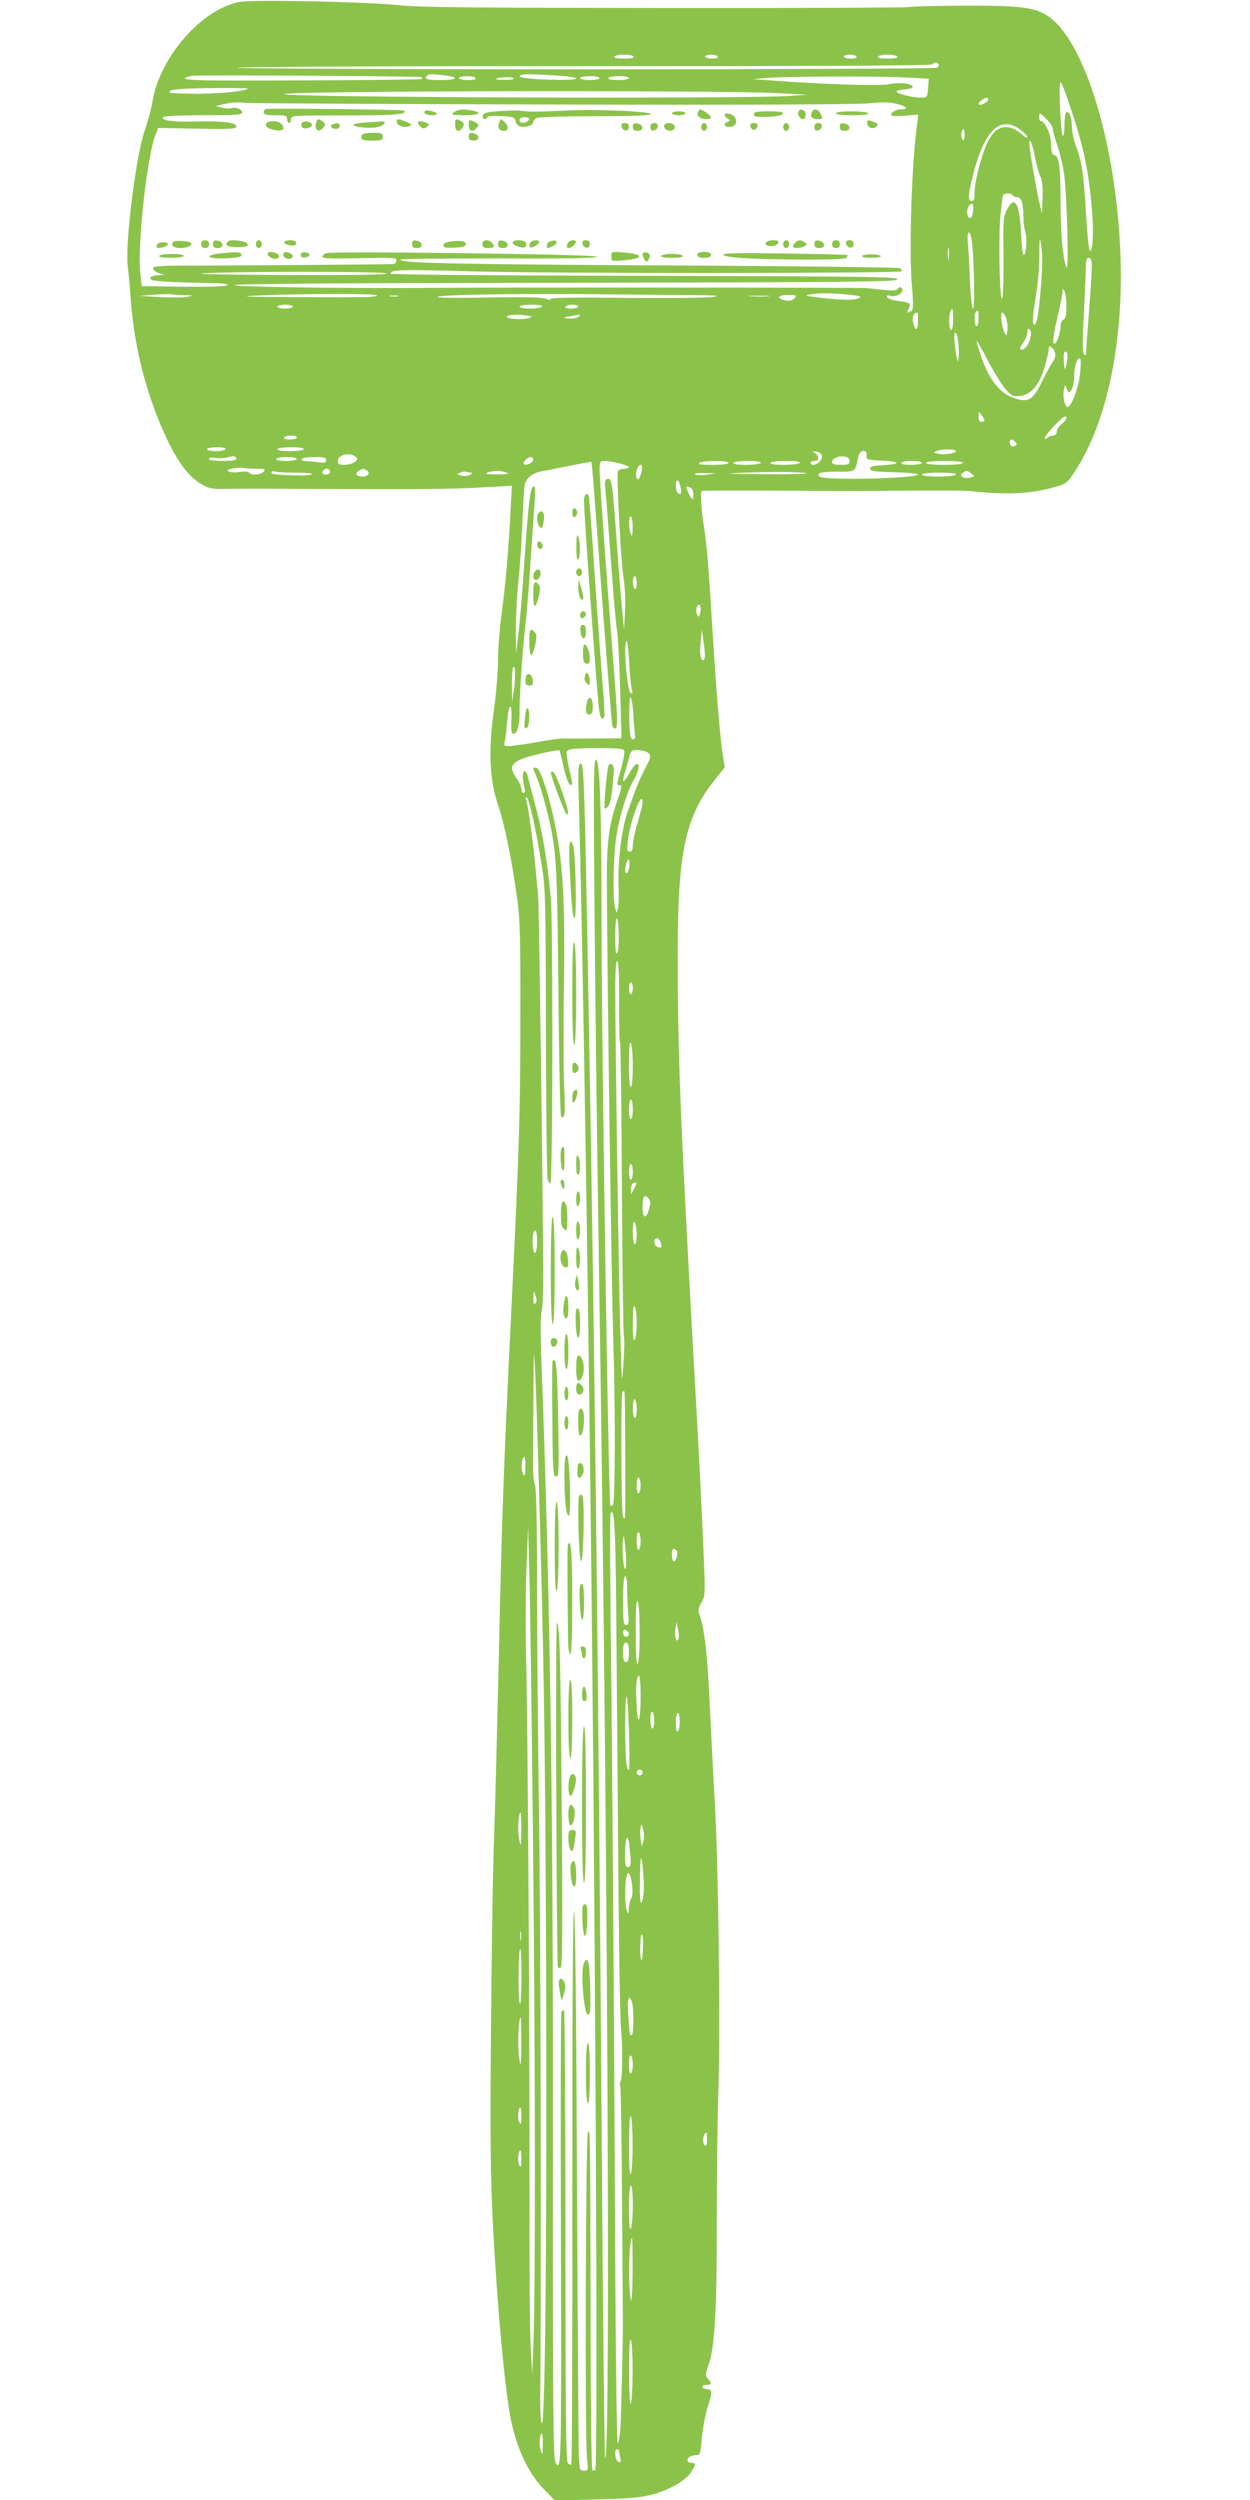 <?xml version="1.0" standalone="no"?>
<!DOCTYPE svg PUBLIC "-//W3C//DTD SVG 20010904//EN"
 "http://www.w3.org/TR/2001/REC-SVG-20010904/DTD/svg10.dtd">
<svg version="1.0" xmlns="http://www.w3.org/2000/svg"
 width="640pt" height="1280pt" viewBox="0 0 640 1280"
 preserveAspectRatio="xMidYMid meet">
<g transform="translate(0,1280) scale(0.1,-0.1)"
fill="#8bc34a" stroke="none">
<path d="M1227 12790 c-193 -35 -409 -282 -446 -508 -5 -34 -23 -100 -40 -149
-46 -136 -101 -578 -87 -698 4 -27 11 -106 16 -175 16 -209 62 -409 139 -603
74 -184 142 -289 219 -334 42 -25 55 -28 132 -26 47 1 218 1 380 0 594 -3 758
-2 918 7 l163 9 -6 -109 c-11 -220 -27 -402 -46 -539 -10 -77 -19 -185 -19
-241 0 -56 -9 -171 -21 -255 -29 -214 -23 -358 20 -487 34 -101 70 -275 98
-477 16 -112 18 -199 17 -635 0 -482 -5 -639 -49 -1540 -36 -738 -46 -1007
-60 -1670 -9 -388 -20 -820 -25 -960 -6 -140 -13 -577 -16 -970 -5 -574 -3
-775 10 -1020 20 -403 61 -846 91 -995 31 -153 90 -279 171 -361 l55 -57 212
6 c171 4 227 9 290 26 87 23 173 74 199 119 23 38 22 42 -2 42 -11 0 -20 6
-20 14 0 15 21 26 49 26 15 0 19 13 24 83 4 45 16 114 27 152 30 96 29 99 -3
103 -30 4 -27 22 4 22 23 0 24 8 4 31 -15 15 -14 22 5 78 30 89 41 295 40 736
0 209 3 522 9 695 9 332 -1 1129 -19 1440 -6 96 -17 313 -25 482 -13 282 -28
413 -55 484 -7 18 -4 32 11 59 21 34 21 39 9 307 -6 150 -22 471 -36 713 -82
1469 -94 1770 -94 2300 0 524 39 705 192 895 l49 62 -11 67 c-12 71 -34 341
-50 601 -22 365 -31 471 -46 565 -14 90 -19 173 -11 181 2 2 147 3 323 2 386
-2 493 -2 784 0 124 1 243 0 265 -2 191 -21 311 -15 438 21 57 16 61 19 104
85 161 249 245 651 230 1098 -20 565 -182 1102 -372 1228 -68 45 -142 54 -439
53 -142 -1 -262 -4 -268 -7 -5 -3 -566 -6 -1246 -5 -1006 1 -1263 3 -1377 15
-166 17 -739 29 -808 16z m2018 -280 c4 -6 -15 -10 -50 -10 -35 0 -54 4 -50
10 3 6 26 10 50 10 24 0 47 -4 50 -10z m430 0 c4 -6 -8 -10 -29 -10 -20 0 -36
5 -36 10 0 6 13 10 29 10 17 0 33 -4 36 -10z m710 0 c4 -6 -8 -10 -29 -10 -20
0 -36 5 -36 10 0 6 13 10 29 10 17 0 33 -4 36 -10z m210 0 c4 -6 -15 -10 -50
-10 -35 0 -54 4 -50 10 3 6 26 10 50 10 24 0 47 -4 50 -10z m210 -39 c3 -5 0
-13 -7 -18 -7 -4 -822 -8 -1810 -8 -993 0 -1787 4 -1775 8 12 5 817 9 1789 8
1110 0 1770 3 1773 9 8 13 22 13 30 1z m-2646 -66 c2 -3 2 -7 0 -10 -5 -4
-786 -9 -1068 -7 -95 1 -151 6 -145 11 5 5 23 11 39 13 45 5 1169 -2 1174 -7z
m119 9 c77 -10 63 -24 -23 -24 -69 0 -86 6 -68 23 8 9 23 9 91 1z m575 -1 c53
-3 97 -10 97 -15 0 -14 -283 -5 -288 10 -4 14 40 15 191 5z m-418 -13 c4 -6
-12 -10 -39 -10 -25 0 -46 5 -46 10 0 6 18 10 39 10 22 0 43 -4 46 -10z m195
-2 c0 -5 -24 -8 -52 -7 -30 0 -45 3 -36 7 23 9 88 9 88 0z m440 2 c0 -5 -22
-10 -50 -10 -27 0 -50 5 -50 10 0 6 23 10 50 10 28 0 50 -4 50 -10z m150 0 c0
-5 -25 -10 -56 -10 -34 0 -53 4 -49 10 3 6 28 10 56 10 27 0 49 -4 49 -10z
m1401 4 l134 -7 -3 -48 c-4 -48 -4 -49 -38 -49 -41 0 -124 21 -124 31 0 5 19
9 43 11 23 2 41 8 40 13 -4 18 -66 25 -121 14 -52 -10 -342 -1 -602 19 l-95 7
70 6 c103 8 541 10 696 3z m857 -146 c69 -206 95 -326 112 -523 11 -119 5
-234 -11 -218 -4 4 -13 91 -19 193 -11 200 -22 268 -52 344 -10 27 -19 69 -20
95 0 50 -14 85 -29 76 -5 -4 -9 -34 -9 -68 0 -36 -4 -57 -9 -51 -11 11 -22
274 -11 274 4 0 26 -55 48 -122z m-4209 88 c-13 -14 -172 -28 -279 -26 -63 1
-117 3 -119 5 -16 16 36 22 206 24 109 1 195 0 192 -3z m2717 -23 l149 -8 -90
-6 c-222 -16 -2607 -8 -2590 9 17 17 2204 21 2531 5z m1074 -33 c0 -12 -40
-33 -48 -25 -4 4 2 13 12 21 23 16 36 18 36 4z m-2225 -25 c958 -3 1555 0
1615 6 70 7 107 6 142 -3 53 -13 63 -28 19 -28 -27 0 -57 -21 -45 -32 3 -3 34
-3 70 0 l66 5 -6 -44 c-28 -204 -42 -635 -28 -819 9 -103 8 -136 -1 -142 -21
-14 -28 -9 -15 12 16 25 9 31 -53 39 -30 3 -54 12 -57 20 -3 9 1 11 16 6 26
-7 62 10 62 30 0 17 -16 20 -25 4 -4 -6 -28 -8 -63 -4 -32 3 -73 8 -92 10 -28
3 -1882 4 -2260 1 -400 -3 -980 5 -980 14 0 7 577 11 1698 12 1501 3 1697 5
1697 18 0 13 -152 15 -1297 18 -791 1 -1298 6 -1298 11 0 20 52 22 402 12 397
-12 2207 -11 2214 0 2 4 -1 11 -8 16 -7 4 -546 11 -1198 14 -1118 6 -1360 12
-1360 30 0 4 226 6 502 6 353 -2 502 1 505 9 4 12 -1343 29 -1384 18 -13 -4
-23 -12 -23 -18 0 -10 46 -11 190 -8 171 4 190 3 190 -12 0 -9 -8 -17 -17 -18
-25 -2 -975 -9 -1110 -8 -61 0 -114 -4 -117 -9 -8 -12 13 -28 44 -34 16 -3 10
-5 -17 -6 -41 -1 -58 -16 -30 -26 15 -6 146 -12 286 -14 72 -1 102 -4 95 -11
-7 -7 -89 -9 -225 -8 l-214 3 -7 70 c-15 146 36 598 78 705 l14 35 200 -4
c175 -3 200 -1 200 12 0 20 -69 28 -215 25 -113 -3 -170 5 -160 22 4 6 87 10
206 10 166 0 199 2 199 14 0 17 -33 30 -57 22 -10 -3 -31 -2 -48 3 l-30 8 25
6 c54 13 77 15 130 10 30 -2 739 -6 1575 -8z m2524 -76 c17 -17 31 -38 31 -48
0 -10 11 -50 25 -90 13 -40 29 -107 34 -149 14 -111 24 -491 12 -472 -17 28
-31 171 -31 324 0 189 -7 244 -30 251 -14 4 -18 17 -18 55 0 48 -31 120 -53
120 -5 0 -9 9 -9 20 0 26 3 26 39 -11z m-132 -55 c18 -14 33 -30 33 -36 0 -6
-10 -2 -22 9 -77 69 -144 53 -186 -45 -31 -71 -62 -195 -62 -247 0 -33 -4 -45
-15 -45 -21 0 -19 32 10 146 59 223 139 296 242 218z m-290 -41 c-4 -17 -4
-17 -12 0 -4 9 -4 25 0 35 8 16 8 16 12 0 3 -10 3 -26 0 -35z m362 -97 c7 -38
19 -82 27 -98 10 -20 14 -53 12 -111 l-3 -82 -13 55 c-16 68 -52 278 -52 305
0 39 17 -2 29 -69z m-114 -196 c3 -5 14 -10 24 -10 21 0 31 -35 31 -104 0 -23
4 -56 10 -75 10 -35 3 -124 -10 -116 -4 2 -10 53 -12 112 -8 158 -34 197 -75
115 -16 -33 -18 -60 -15 -227 1 -104 -2 -203 -6 -220 -13 -45 -21 299 -10 419
5 54 11 103 14 107 7 12 41 11 49 -1z m-203 -85 c-5 -39 -25 -43 -30 -6 -4 23
15 54 27 46 4 -2 5 -20 3 -40z m-8 -137 c12 -65 19 -358 8 -358 -6 0 -12 56
-16 148 -3 81 -8 168 -11 195 -5 53 9 64 19 15z m356 -238 c-12 -152 -22 -206
-35 -202 -11 3 -8 50 11 161 8 46 15 131 15 190 1 103 2 105 11 46 6 -39 5
-108 -2 -195z m-473 133 c-2 -16 -4 -3 -4 27 0 30 2 43 4 28 2 -16 2 -40 0
-55z m733 -40 c0 -27 -7 -133 -15 -238 -8 -104 -15 -197 -15 -204 0 -11 -3
-12 -10 -5 -8 8 -8 72 0 214 5 112 10 220 10 241 0 28 4 39 15 39 11 0 15 -12
15 -47z m-3610 -33 c0 -7 -175 -9 -507 -8 -280 1 -476 4 -438 8 120 11 945 11
945 0z m3480 -168 c0 -47 -4 -64 -15 -68 -8 -4 -15 -18 -15 -34 0 -35 -19 -90
-32 -90 -11 0 -5 50 23 166 10 45 19 90 19 100 0 16 2 17 10 4 5 -8 10 -43 10
-78z m-4517 57 c51 -1 51 -1 14 -9 -21 -4 -84 -4 -140 -1 l-102 6 75 6 c41 3
81 4 88 2 8 -2 37 -4 65 -4z m987 -1 c0 -5 -24 -8 -52 -9 -121 -2 -604 0 -613
3 -19 5 272 13 467 13 109 0 198 -3 198 -7z m1614 1 c131 -1 150 -3 101 -10
-33 -4 -232 -6 -442 -4 -243 3 -383 1 -383 -5 0 -6 -10 -6 -27 1 -18 7 -117 9
-282 6 -140 -3 -262 -2 -270 1 -28 12 350 19 753 16 214 -2 462 -5 550 -5z
m774 5 c50 -4 89 -10 87 -14 -10 -17 -66 -19 -180 -7 -89 9 -111 14 -85 18 52
9 78 10 178 3z m-2280 -11 c-10 -2 -28 -2 -40 0 -13 2 -5 4 17 4 22 1 32 -1
23 -4z m1895 0 c-23 -2 -64 -2 -90 0 -26 2 -7 3 42 3 50 0 71 -1 48 -3z m137
-8 c-13 -16 -38 -19 -64 -9 -31 12 -15 24 30 24 40 0 45 -2 34 -15z m-2570
-45 c0 -5 -18 -10 -40 -10 -22 0 -40 5 -40 10 0 6 18 10 40 10 22 0 40 -4 40
-10z m1275 0 c-3 -5 -31 -10 -61 -10 -30 0 -54 5 -54 10 0 6 27 10 61 10 37 0
58 -4 54 -10z m185 0 c0 -5 -16 -10 -36 -10 -21 0 -33 4 -29 10 3 6 19 10 36
10 16 0 29 -4 29 -10z m1920 -65 c0 -30 -4 -55 -10 -55 -11 0 -14 69 -4 94 11
27 14 18 14 -39z m130 5 c0 -22 -4 -40 -10 -40 -11 0 -14 63 -3 73 11 12 13 8
13 -33z m-310 -16 c0 -50 -15 -52 -25 -3 -6 27 3 48 23 49 1 0 2 -21 2 -46z
m451 19 c5 -15 9 -43 7 -62 -3 -32 -4 -34 -14 -16 -15 27 -24 105 -13 105 5 0
14 -12 20 -27z m-2431 6 c0 -10 -53 -16 -94 -11 -58 7 -30 23 35 20 32 -2 59
-6 59 -9z m245 2 c-12 -11 -31 -14 -65 -11 -19 2 -15 5 15 10 61 11 60 11 50
1z m2309 -117 c-9 -36 -37 -65 -50 -52 -3 4 3 19 15 34 11 15 21 38 21 52 0
20 3 23 12 14 8 -8 9 -22 2 -48z m-365 -63 c1 -30 -2 -52 -5 -49 -9 10 -23
131 -16 142 9 16 20 -31 21 -93z m244 -199 c28 -30 36 -33 72 -29 56 8 96 56
124 149 11 40 21 81 21 92 0 15 3 16 14 7 22 -18 25 -48 7 -72 -9 -12 -34 -59
-56 -103 -46 -93 -68 -107 -134 -87 -79 23 -135 92 -177 214 -13 39 -24 75
-24 81 0 6 27 -41 60 -104 33 -63 75 -130 93 -148z m311 189 c3 -4 2 -28 -3
-52 -9 -43 -12 -36 -15 28 -1 32 7 42 18 24z m65 -111 c-9 -72 -44 -163 -63
-164 -14 -1 -26 53 -19 87 6 31 6 31 15 6 9 -23 10 -23 24 -5 8 12 14 43 14
73 0 52 18 100 31 85 4 -4 3 -41 -2 -82z m-489 -232 c0 -4 -7 -8 -15 -8 -10 0
-15 10 -15 28 1 26 1 26 15 8 8 -11 15 -23 15 -28z m420 11 c0 -6 -11 -20 -25
-31 -14 -11 -25 -28 -25 -39 0 -12 -7 -19 -18 -19 -10 0 -23 -5 -30 -12 -9 -9
-12 -9 -12 1 0 13 87 106 103 109 4 1 7 -3 7 -9z m-3940 -99 c0 -5 -16 -10
-36 -10 -21 0 -33 4 -29 10 3 6 19 10 36 10 16 0 29 -4 29 -10z m3679 -24 c9
-10 8 -15 -3 -19 -16 -7 -26 1 -26 20 0 17 14 17 29 -1z m-4044 -36 c-3 -5
-26 -10 -51 -10 -24 0 -44 5 -44 10 0 6 23 10 51 10 31 0 48 -4 44 -10z m400
0 c-3 -5 -35 -10 -71 -10 -36 0 -64 4 -64 10 0 6 30 10 71 10 44 0 68 -4 64
-10z m3339 -9 c7 -11 -63 -22 -93 -14 -23 6 -23 7 -5 14 27 11 92 11 98 0z
m-686 -25 c4 -20 -21 -46 -45 -46 -7 0 -13 5 -13 10 0 6 9 10 20 10 25 0 26
25 3 40 -16 9 -15 10 7 8 15 -2 26 -10 28 -22z m229 2 c-2 -22 2 -23 76 -26
42 -2 77 -7 77 -12 0 -5 -30 -10 -67 -12 -53 -2 -68 -6 -68 -18 0 -12 22 -15
123 -18 67 -1 122 -7 122 -11 0 -21 -483 -32 -504 -11 -18 18 6 25 92 25 95 0
90 -3 107 78 7 35 46 40 42 5z m-2612 -10 c15 -14 -23 -38 -62 -38 -27 0 -33
4 -33 20 0 35 65 47 95 18z m-615 -9 c0 -5 -31 -9 -70 -9 -42 0 -70 4 -70 10
0 7 13 9 33 5 17 -3 46 -1 62 3 32 10 45 7 45 -9z m3140 -10 c0 -16 -8 -19
-45 -19 -34 0 -45 4 -45 15 0 19 35 33 67 27 14 -3 23 -11 23 -23z m-2830 11
c0 -5 -25 -10 -56 -10 -34 0 -53 4 -49 10 3 6 28 10 56 10 27 0 49 -4 49 -10z
m150 -6 c0 -14 -8 -16 -46 -10 -26 3 -55 6 -66 6 -11 0 -16 5 -13 10 3 6 33
10 66 10 48 0 59 -3 59 -16z m1060 2 c0 -15 -37 -32 -47 -22 -9 8 17 36 33 36
8 0 14 -6 14 -14z m310 -142 c6 -71 28 -372 50 -669 23 -297 43 -546 45 -552
2 -7 9 -13 15 -13 14 0 13 49 -10 340 -39 499 -70 935 -70 982 0 44 2 48 24
48 37 0 126 -22 126 -32 0 -4 -11 -8 -24 -8 -14 0 -28 -5 -32 -11 -9 -15 15
-466 29 -554 7 -38 10 -113 7 -165 l-5 -95 -13 140 c-7 77 -19 233 -27 348
-19 261 -23 289 -44 285 -9 -2 -15 -12 -14 -23 6 -65 25 -310 38 -492 9 -117
19 -234 24 -260 5 -27 12 -162 16 -300 l7 -253 -139 -1 c-76 -1 -147 -1 -159
0 -11 1 -72 -7 -136 -19 -64 -11 -129 -20 -143 -20 -24 0 -26 3 -21 23 4 12 9
59 13 104 7 98 27 102 21 5 -2 -46 1 -66 9 -69 19 -7 34 44 33 107 -2 65 15
320 29 440 6 47 18 189 26 315 9 127 18 270 22 319 5 74 4 88 -8 84 -15 -5
-26 -107 -49 -453 -7 -104 -18 -237 -25 -295 l-13 -105 -1 120 c0 66 6 182 14
258 8 76 17 219 21 317 7 169 8 180 30 204 13 14 41 28 61 32 21 3 88 17 148
29 61 12 111 22 112 20 2 -1 8 -60 13 -131z m690 126 c0 -6 -34 -10 -82 -10
-57 0 -78 3 -68 10 20 13 150 13 150 0z m165 0 c-3 -5 -38 -10 -76 -10 -44 0
-68 4 -64 10 3 6 38 10 76 10 44 0 68 -4 64 -10z m200 0 c-3 -5 -40 -10 -81
-10 -48 0 -73 4 -69 10 3 6 40 10 81 10 48 0 73 -4 69 -10z m625 0 c0 -5 -25
-10 -56 -10 -34 0 -53 4 -49 10 3 6 28 10 56 10 27 0 49 -4 49 -10z m210 0 c0
-6 -38 -10 -95 -10 -57 0 -95 4 -95 10 0 6 38 10 95 10 57 0 95 -4 95 -10z
m-1645 -42 c-9 -41 -21 -55 -27 -31 -6 24 8 63 22 63 8 0 9 -11 5 -32z m-1971
12 c42 0 47 -2 36 -15 -14 -17 -66 -20 -75 -5 -4 6 -23 7 -45 4 -22 -4 -47 -3
-57 1 -14 7 -11 10 17 16 19 4 44 5 55 3 11 -2 42 -4 69 -4z m376 -15 c0 -8
-9 -15 -20 -15 -20 0 -26 11 -13 23 12 13 33 7 33 -8z m189 6 c19 -12 5 -31
-24 -31 -31 0 -40 16 -18 29 22 13 25 13 42 2z m-368 -11 c50 0 88 -3 86 -7
-3 -5 -27 -8 -54 -7 -121 1 -153 5 -153 15 0 6 7 8 16 5 9 -3 56 -6 105 -6z
m902 0 c7 0 4 -5 -6 -11 -10 -6 -30 -8 -45 -4 -25 7 -26 8 -7 15 11 5 26 7 33
4 8 -2 19 -4 25 -4z m182 0 c14 -6 -2 -9 -50 -9 -48 0 -64 3 -50 9 11 5 34 9
50 9 17 0 39 -4 50 -9z m1532 -4 c4 -3 -97 -5 -223 -4 -181 2 -205 3 -114 7
143 7 329 6 337 -3z m847 -1 c18 -13 17 -14 -9 -21 -32 -8 -59 11 -35 26 19
12 21 12 44 -5z m-1354 -5 c-25 -4 -52 -4 -60 1 -9 5 8 8 45 7 l60 -1 -45 -7z
m1275 0 c-3 -5 -44 -10 -91 -10 -49 0 -84 4 -84 10 0 6 37 10 91 10 57 0 88
-4 84 -10z m-1411 -62 c7 -34 3 -44 -13 -33 -13 7 -15 65 -2 65 5 0 11 -14 15
-32z m50 -4 c10 -4 16 -18 16 -37 0 -33 -9 -28 -28 16 -12 29 -12 30 12 21z
m-295 -207 c0 -38 -3 -47 -9 -32 -12 29 -12 98 0 90 6 -3 10 -30 9 -58z m21
-283 c0 -21 -4 -33 -10 -29 -5 3 -10 19 -10 36 0 16 5 29 10 29 6 0 10 -16 10
-36z m325 -151 c-5 -22 -8 -25 -15 -12 -12 21 -1 64 13 50 5 -5 6 -22 2 -38z
m24 -215 c1 -16 -3 -28 -8 -28 -15 0 -20 38 -13 98 l6 57 7 -50 c4 -27 8 -62
8 -77z m-374 -177 c5 -17 4 -22 -6 -19 -17 5 -37 236 -23 265 5 11 10 -26 15
-103 3 -66 10 -130 14 -143z m-604 -6 l-9 -60 -1 86 c0 47 2 89 7 93 11 12 13
-53 3 -119z m612 -127 c3 -51 7 -100 9 -108 1 -8 -4 -15 -12 -15 -12 0 -16 20
-18 108 -1 59 1 107 6 107 5 0 12 -42 15 -92z m-47 -182 c3 -8 -4 -48 -15 -88
-25 -88 -25 -88 -7 -88 11 0 9 -15 -10 -69 -46 -131 -58 -221 -57 -426 2 -495
24 -2074 33 -2350 11 -336 10 -829 -2 -841 -5 -4 -10 -5 -13 -2 -9 9 -45 2356
-45 2978 0 576 -9 840 -28 840 -13 0 -14 -94 -8 -792 4 -436 13 -1202 21
-1703 45 -2797 63 -6245 33 -6200 -3 6 -11 726 -17 1600 -17 2421 -37 4133
-66 5755 -22 1225 -25 1320 -42 1320 -13 0 -14 -32 -9 -212 15 -516 38 -1858
56 -3278 27 -2106 43 -5230 28 -5246 -5 -4 -11 -4 -15 0 -5 4 -9 348 -9 764
-2 989 -2 978 -14 966 -11 -11 -16 -1550 -5 -1661 7 -70 7 -73 -14 -73 -11 0
-22 6 -22 13 -1 6 -3 32 -5 57 -2 25 -6 662 -10 1415 -3 850 -9 1374 -15 1380
-6 6 -9 -506 -9 -1409 1 -780 -1 -1421 -5 -1424 -3 -3 -11 0 -18 7 -9 9 -12
263 -12 1161 0 631 -3 1152 -7 1156 -4 4 -10 0 -14 -9 -3 -9 -4 -534 -2 -1167
3 -1138 2 -1187 -27 -1140 -13 21 -15 258 -14 1720 1 1723 -15 2740 -60 3955
-4 115 -3 208 2 219 5 10 9 102 8 205 -1 386 -21 1897 -26 1931 -2 19 -9 89
-15 155 -11 119 -35 292 -46 330 -4 13 -3 17 4 10 13 -13 47 -166 74 -335 21
-129 22 -166 23 -865 1 -401 5 -740 9 -752 4 -13 10 -23 14 -23 12 0 14 1338
2 1462 -17 185 -40 325 -76 463 -19 72 -38 144 -42 160 -4 17 -12 29 -17 27
-11 -3 -11 -42 0 -84 5 -18 3 -28 -4 -28 -6 0 -11 8 -11 19 0 10 -11 35 -25
55 -41 60 -30 82 52 109 55 17 163 40 167 35 2 -1 12 -41 22 -87 11 -49 25
-86 33 -89 10 -3 12 2 9 19 -3 13 -11 52 -19 87 -11 55 -11 64 1 72 8 6 75 10
148 10 105 0 134 -3 138 -14z m115 -6 c25 -14 24 -26 -8 -85 -27 -51 -46 -97
-89 -220 -31 -85 -52 -258 -47 -380 2 -49 1 -101 -3 -115 l-7 -25 -7 25 c-14
44 -10 261 5 363 16 107 53 228 91 296 26 47 32 85 12 79 -7 -3 -25 -27 -40
-54 -27 -49 -37 -43 -18 12 5 16 14 48 20 72 10 38 14 42 41 42 17 0 39 -5 50
-10z m-21 -258 c0 -10 -11 -56 -25 -102 -14 -46 -25 -98 -25 -117 0 -24 -5
-33 -16 -33 -14 0 -15 8 -9 58 12 103 75 265 75 194z m-68 -327 c-2 -19 -8
-35 -13 -35 -10 0 -11 16 -3 48 10 35 20 26 16 -13z m-54 -347 c1 -46 -2 -90
-8 -98 -7 -10 -10 14 -10 83 0 118 14 130 18 15z m2 -343 c-1 -113 1 -209 5
-215 3 -5 7 -337 9 -737 2 -401 7 -741 10 -758 4 -16 3 -82 -2 -145 -8 -115
-8 -115 -15 125 -8 227 -26 1471 -27 1788 0 94 4 147 10 147 7 0 10 -71 10
-205z m70 65 c0 -16 -4 -30 -10 -30 -5 0 -10 14 -10 30 0 17 5 30 10 30 6 0
10 -13 10 -30z m0 -397 c0 -57 -4 -105 -10 -108 -6 -4 -10 37 -10 117 0 83 3
118 10 108 5 -8 10 -61 10 -117z m0 -223 c0 -27 -4 -50 -10 -50 -5 0 -10 23
-10 50 0 28 5 50 10 50 6 0 10 -22 10 -50z m0 -320 c0 -22 -4 -40 -10 -40 -5
0 -10 18 -10 40 0 22 5 40 10 40 6 0 10 -18 10 -40z m6 -87 l-15 -28 -1 27 c0
14 6 28 13 31 19 7 20 1 3 -30z m78 -99 c-14 -58 -34 -55 -34 4 0 56 8 69 29
48 11 -12 13 -24 5 -52z m-64 -136 c0 -27 -4 -48 -10 -48 -6 0 -10 27 -10 63
0 44 3 58 10 47 5 -8 10 -36 10 -62z m-510 -32 c0 -60 -16 -85 -21 -33 -5 44
0 87 12 87 5 0 9 -24 9 -54z m633 -8 c7 -27 5 -30 -17 -22 -19 7 -22 44 -2 44
7 0 16 -10 19 -22z m-642 -311 c-8 -8 -11 0 -10 29 1 39 1 39 11 11 7 -21 7
-32 -1 -40z m519 -102 c0 -38 -5 -77 -10 -85 -7 -10 -10 17 -10 85 0 68 3 95
10 85 5 -8 10 -46 10 -85z m-501 -825 c26 -904 32 -1274 37 -2445 5 -1306 -4
-2356 -21 -2362 -6 -2 -9 47 -9 135 6 521 2 2475 -6 2977 -5 336 -10 847 -10
1137 0 354 -4 536 -11 555 -6 15 -11 61 -10 101 0 39 1 195 2 345 2 269 2 271
10 112 4 -88 12 -338 18 -555z m442 159 c1 -357 1 -352 -11 -324 -10 22 -12
629 -3 639 4 3 8 4 10 2 2 -2 4 -145 4 -317z m59 225 c0 -24 -4 -44 -10 -44
-5 0 -10 23 -10 51 0 31 4 48 10 44 6 -3 10 -26 10 -51z m-570 -296 c0 -38 -3
-49 -10 -38 -16 25 -11 90 7 90 2 0 3 -24 3 -52z m590 -93 c0 -19 -4 -37 -10
-40 -6 -4 -10 12 -10 40 0 28 4 44 10 40 6 -3 10 -21 10 -40z m-125 -627 c2
-255 7 -818 10 -1253 3 -434 9 -835 14 -890 10 -107 8 -271 -2 -282 -4 -3 -4
-16 -1 -29 3 -12 7 -281 9 -596 2 -315 4 -589 4 -608 1 -76 -8 -459 -12 -533
-3 -43 -9 -83 -14 -88 -6 -6 -12 544 -16 1518 -4 840 -12 1912 -17 2381 -6
469 -8 858 -4 864 19 31 25 -60 29 -484z m-426 -1208 c12 -1133 13 -2295 2
-2560 l-6 -155 -8 140 c-4 77 -7 415 -6 750 1 785 -8 2397 -17 2766 -4 158 -3
376 2 485 l8 199 7 -270 c4 -148 12 -758 18 -1355z m551 1550 c0 -21 -4 -42
-10 -45 -6 -4 -10 13 -10 45 0 32 4 49 10 45 6 -3 10 -24 10 -45z m-77 -140
c-9 -20 -19 81 -14 140 4 39 6 34 13 -40 5 -46 5 -91 1 -100z m262 90 c8 -13
-5 -61 -16 -54 -12 7 -12 64 0 64 6 0 12 -4 16 -10z m-254 -187 c-1 -32 2 -88
5 -125 5 -58 3 -68 -10 -68 -14 0 -16 18 -16 125 0 81 4 125 11 125 6 0 10
-23 10 -57z m64 -235 c0 -85 -4 -151 -10 -157 -7 -7 -10 48 -10 164 0 120 3
168 10 157 6 -9 10 -83 10 -164z m199 -28 c-10 -28 -22 11 -16 50 l6 35 7 -35
c5 -19 6 -42 3 -50z m-254 24 c0 -8 -7 -14 -15 -14 -8 0 -15 9 -15 20 0 13 5
18 15 14 8 -4 15 -12 15 -20z m0 -94 c0 -38 -4 -50 -15 -50 -11 0 -15 12 -15
50 0 38 4 50 15 50 11 0 15 -12 15 -50z m60 -217 c0 -133 -13 -175 -20 -63 -6
99 -2 160 11 160 5 0 9 -44 9 -97z m-60 -383 c-2 -8 -8 3 -12 25 -9 53 -10
340 0 349 8 8 20 -350 12 -374z m130 249 c0 -21 -4 -39 -10 -39 -5 0 -10 21
-10 46 0 27 4 43 10 39 6 -3 10 -24 10 -46z m130 -3 c0 -25 -4 -48 -10 -51 -6
-4 -10 13 -10 44 0 28 5 51 10 51 6 0 10 -20 10 -44z m-190 -261 c0 -8 -7 -15
-15 -15 -8 0 -15 7 -15 15 0 8 7 15 15 15 8 0 15 -7 15 -15z m-621 -297 c-1
-88 -2 -91 -11 -45 -9 42 -4 137 8 137 2 0 3 -42 3 -92z m625 -55 l-8 -28 -5
35 c-4 19 -4 46 -2 60 5 24 5 24 14 -7 5 -17 6 -44 1 -60z m-65 -100 c1 -23
-4 -33 -14 -33 -12 0 -15 14 -15 64 0 87 13 117 22 51 3 -27 7 -65 7 -82z m66
-170 c-10 -73 -20 -55 -19 35 1 161 6 187 16 92 4 -47 6 -104 3 -127z m-59 50
c4 -37 3 -63 -5 -75 -6 -10 -11 -32 -12 -50 0 -31 -1 -32 -10 -9 -14 36 -9
191 7 191 8 0 15 -21 20 -57z m-569 -285 c-2 -13 -4 -5 -4 17 -1 22 1 32 4 23
2 -10 2 -28 0 -40z m624 -63 c-3 -45 -6 -53 -10 -31 -8 40 0 149 8 116 4 -14
5 -52 2 -85z m-621 -125 c0 -77 -3 -140 -7 -140 -5 0 -8 51 -8 113 1 129 3
167 10 167 3 0 5 -63 5 -140z m566 -132 c9 -26 9 -157 0 -166 -11 -10 -13 2
-19 96 -7 89 2 119 19 70z m-567 -210 c-1 -123 -2 -128 -11 -73 -9 53 -3 205
8 205 2 0 3 -60 3 -132z m571 -108 c0 -21 -4 -42 -10 -45 -6 -4 -10 13 -10 45
0 32 4 49 10 45 6 -3 10 -24 10 -45z m-571 -267 c0 -41 -2 -45 -11 -26 -10 20
-4 73 7 73 3 0 5 -21 4 -47z m570 -148 c0 -71 -4 -137 -9 -145 -6 -10 -10 40
-9 150 0 101 4 157 9 145 5 -11 9 -78 9 -150z m381 29 c0 -21 -4 -33 -10 -29
-17 10 -11 65 7 65 2 0 3 -16 3 -36z m-951 -101 c0 -41 -2 -45 -11 -26 -10 20
-4 73 7 73 3 0 5 -21 4 -47z m571 -235 c0 -57 -5 -110 -10 -118 -7 -10 -10 23
-10 103 0 71 4 117 10 117 6 0 10 -41 10 -102z m-1 -340 c-1 -102 -5 -161 -9
-143 -15 59 -10 315 6 315 2 0 3 -78 3 -172z m0 -508 c0 -80 -4 -154 -9 -165
-5 -12 -9 50 -9 160 -1 120 3 175 9 165 5 -8 9 -80 9 -160z m-460 -377 c-1
-54 -2 -56 -11 -26 -10 29 -5 83 7 83 3 0 5 -26 4 -57z m391 -35 c0 -7 3 -23
6 -36 5 -18 3 -21 -10 -16 -17 7 -23 64 -6 64 6 0 10 -6 10 -12z"/>
<path d="M1361 12242 c-6 -2 -11 -10 -11 -18 0 -10 15 -14 60 -14 53 0 60 -2
60 -20 0 -11 5 -20 10 -20 6 0 10 9 10 20 0 19 8 19 282 19 253 0 318 6 297
25 -5 5 -693 13 -708 8z"/>
<path d="M2176 12232 c-11 -11 7 -22 35 -22 17 0 28 4 25 9 -7 10 -53 20 -60
13z"/>
<path d="M2324 12225 c-17 -13 -12 -14 54 -15 74 0 96 13 41 24 -49 9 -74 7
-95 -9z"/>
<path d="M2555 12231 c-65 -5 -80 -9 -83 -23 -4 -19 13 -25 23 -8 3 6 35 8 73
6 60 -4 68 -7 72 -28 3 -13 14 -24 24 -26 28 -6 66 7 66 22 0 8 8 18 18 22 9
5 144 9 299 9 180 0 284 4 285 10 4 15 -273 27 -437 19 -145 -7 -180 -7 -230
-1 -16 2 -66 1 -110 -2z m153 -43 c-7 -20 -48 -23 -48 -4 0 11 9 16 26 16 16
0 24 -5 22 -12z"/>
<path d="M3573 12224 c-7 -19 13 -34 45 -34 29 0 28 14 -3 34 -30 20 -34 20
-42 0z"/>
<path d="M4087 12226 c-5 -13 10 -36 24 -36 14 0 19 34 7 42 -18 11 -25 10
-31 -6z"/>
<path d="M4156 12224 c-9 -22 1 -34 30 -34 27 0 28 3 14 31 -13 23 -36 25 -44
3z"/>
<path d="M3440 12220 c0 -5 16 -10 35 -10 19 0 35 5 35 10 0 6 -16 10 -35 10
-19 0 -35 -4 -35 -10z"/>
<path d="M3860 12215 c0 -13 12 -15 72 -13 46 2 73 7 76 16 3 9 -16 12 -72 12
-62 0 -76 -3 -76 -15z"/>
<path d="M4280 12220 c0 -6 35 -10 86 -10 54 0 83 4 79 10 -3 6 -42 10 -86 10
-46 0 -79 -4 -79 -10z"/>
<path d="M3710 12211 c0 -5 7 -14 16 -19 15 -8 15 -10 0 -15 -25 -10 -19 -27
9 -27 29 0 43 25 28 49 -11 18 -53 28 -53 12z"/>
<path d="M1617 12164 c-6 -32 18 -44 38 -18 12 17 12 21 -2 32 -24 17 -30 15
-36 -14z"/>
<path d="M2032 12173 c3 -19 39 -29 66 -18 13 5 10 10 -17 21 -44 18 -53 18
-49 -3z"/>
<path d="M2330 12160 c0 -35 23 -41 40 -10 8 15 6 21 -9 30 -29 15 -31 13 -31
-20z"/>
<path d="M2400 12160 c0 -31 17 -39 38 -18 17 17 15 23 -13 36 -24 11 -25 10
-25 -18z"/>
<path d="M2555 12170 c-8 -26 1 -40 26 -40 23 0 25 23 3 44 -20 20 -21 20 -29
-4z"/>
<path d="M4440 12170 c0 -23 30 -35 47 -18 11 11 8 16 -17 25 -26 10 -30 9
-30 -7z"/>
<path d="M1364 12169 c-10 -16 8 -29 49 -36 39 -6 50 10 25 35 -15 15 -65 16
-74 1z"/>
<path d="M1545 12170 c-4 -7 -3 -16 3 -22 13 -13 54 0 49 15 -5 16 -43 21 -52
7z"/>
<path d="M1873 12173 c-35 -2 -63 -8 -63 -12 0 -12 83 -20 122 -12 34 7 53 32
21 29 -10 -1 -46 -3 -80 -5z"/>
<path d="M2140 12171 c0 -5 7 -14 15 -21 12 -10 18 -10 31 1 14 12 14 14 -3
20 -26 11 -43 11 -43 0z"/>
<path d="M1702 12163 c-17 -7 -5 -23 19 -23 10 0 19 7 19 15 0 15 -14 18 -38
8z"/>
<path d="M3182 12153 c5 -26 38 -29 38 -4 0 15 -6 21 -21 21 -14 0 -19 -5 -17
-17z"/>
<path d="M3240 12151 c0 -16 6 -21 26 -21 33 0 30 33 -4 38 -17 3 -22 -2 -22
-17z"/>
<path d="M3330 12149 c0 -14 5 -19 17 -17 26 5 29 38 4 38 -15 0 -21 -6 -21
-21z"/>
<path d="M3400 12155 c0 -9 7 -18 15 -21 23 -9 45 3 39 21 -8 20 -54 20 -54 0z"/>
<path d="M3590 12150 c0 -11 7 -20 15 -20 8 0 15 9 15 20 0 11 -7 20 -15 20
-8 0 -15 -9 -15 -20z"/>
<path d="M3842 12153 c2 -10 10 -18 18 -18 8 0 16 8 18 18 2 12 -3 17 -18 17
-15 0 -20 -5 -18 -17z"/>
<path d="M4010 12150 c0 -11 7 -20 15 -20 8 0 15 9 15 20 0 11 -7 20 -15 20
-8 0 -15 -9 -15 -20z"/>
<path d="M4170 12149 c0 -14 5 -19 17 -17 26 5 29 38 4 38 -15 0 -21 -6 -21
-21z"/>
<path d="M4300 12151 c0 -16 6 -21 26 -21 33 0 30 33 -4 38 -17 3 -22 -2 -22
-17z"/>
<path d="M1857 12113 c-4 -3 -7 -12 -7 -20 0 -9 16 -13 55 -13 48 0 55 2 55
20 0 17 -7 20 -48 20 -27 0 -52 -3 -55 -7z"/>
<path d="M2400 12100 c0 -15 7 -20 25 -20 28 0 34 24 9 34 -26 10 -34 7 -34
-14z"/>
<path d="M885 11560 c-11 -17 5 -30 38 -30 35 0 66 15 55 26 -12 11 -86 15
-93 4z"/>
<path d="M1030 11550 c0 -13 7 -20 20 -20 13 0 20 7 20 20 0 13 -7 20 -20 20
-13 0 -20 -7 -20 -20z"/>
<path d="M1090 11551 c0 -16 6 -21 26 -21 33 0 30 33 -4 38 -17 3 -22 -2 -22
-17z"/>
<path d="M1167 11564 c-19 -19 -3 -29 48 -29 44 0 55 3 53 15 -3 16 -87 27
-101 14z"/>
<path d="M1310 11550 c0 -11 7 -20 15 -20 8 0 15 9 15 20 0 11 -7 20 -15 20
-8 0 -15 -9 -15 -20z"/>
<path d="M1456 11561 c-7 -11 41 -24 55 -16 5 4 7 11 4 16 -8 12 -52 12 -59 0z"/>
<path d="M2110 11551 c0 -16 6 -21 26 -21 33 0 30 33 -4 38 -17 3 -22 -2 -22
-17z"/>
<path d="M2303 11563 c-21 -3 -33 -10 -33 -19 0 -12 12 -14 58 -12 43 2 57 7
57 18 0 16 -27 20 -82 13z"/>
<path d="M2470 11550 c0 -16 7 -20 30 -20 32 0 37 9 18 28 -19 19 -48 15 -48
-8z"/>
<path d="M2550 11551 c0 -16 6 -21 26 -21 33 0 30 33 -4 38 -17 3 -22 -2 -22
-17z"/>
<path d="M2625 11560 c-7 -12 43 -33 62 -26 7 3 10 12 7 21 -7 17 -59 21 -69
5z"/>
<path d="M2713 11555 c-3 -9 -3 -18 0 -21 7 -8 47 15 47 26 0 16 -40 11 -47
-5z"/>
<path d="M2813 11563 c-13 -5 -19 -33 -7 -33 3 0 14 5 25 10 34 19 19 38 -18
23z"/>
<path d="M2906 11554 c-4 -9 -4 -19 -1 -23 8 -7 38 12 43 27 6 19 -35 14 -42
-4z"/>
<path d="M2982 11553 c5 -26 38 -29 38 -4 0 15 -6 21 -21 21 -14 0 -19 -5 -17
-17z"/>
<path d="M3927 11563 c-15 -14 -6 -23 22 -23 16 0 31 6 35 15 4 11 -2 15 -23
15 -15 0 -31 -3 -34 -7z"/>
<path d="M4010 11550 c0 -11 7 -20 15 -20 8 0 15 9 15 20 0 11 -7 20 -15 20
-8 0 -15 -9 -15 -20z"/>
<path d="M4072 11558 c-7 -7 -12 -16 -12 -20 0 -11 42 -10 60 2 13 9 13 11 0
20 -20 13 -34 12 -48 -2z"/>
<path d="M4170 11551 c0 -16 6 -21 26 -21 33 0 30 33 -4 38 -17 3 -22 -2 -22
-17z"/>
<path d="M4260 11550 c0 -13 7 -20 20 -20 13 0 20 7 20 20 0 13 -7 20 -20 20
-13 0 -20 -7 -20 -20z"/>
<path d="M4332 11553 c5 -26 38 -29 38 -4 0 15 -6 21 -21 21 -14 0 -19 -5 -17
-17z"/>
<path d="M805 11549 c-4 -6 -5 -13 -1 -16 8 -8 56 6 56 17 0 13 -47 13 -55 -1z"/>
<path d="M1117 11501 c-72 -9 -52 -26 27 -24 78 3 100 8 91 23 -6 11 -38 11
-118 1z"/>
<path d="M1370 11500 c0 -17 41 -33 53 -21 9 9 8 14 -3 21 -20 13 -50 13 -50
0z"/>
<path d="M1450 11496 c0 -18 31 -29 44 -16 8 8 7 14 -4 20 -22 14 -40 12 -40
-4z"/>
<path d="M1540 11495 c0 -11 7 -15 23 -13 12 2 22 8 22 13 0 6 -10 11 -22 13
-16 2 -23 -2 -23 -13z"/>
<path d="M3130 11487 c0 -25 1 -25 63 -20 105 9 106 32 3 40 -65 6 -66 5 -66
-20z"/>
<path d="M3290 11498 c0 -7 5 -20 10 -28 9 -13 11 -13 20 0 5 8 8 20 7 25 -5
15 -37 18 -37 3z"/>
<path d="M3570 11495 c0 -10 11 -15 35 -15 24 0 35 5 35 15 0 10 -11 15 -35
15 -24 0 -35 -5 -35 -15z"/>
<path d="M3703 11496 c5 -15 146 -24 409 -25 144 -1 219 3 223 10 4 6 5 12 4
13 -2 2 -147 6 -322 8 -229 4 -317 2 -314 -6z"/>
<path d="M815 11490 c-4 -6 18 -10 59 -10 37 0 66 4 66 10 0 6 -26 10 -59 10
-33 0 -63 -4 -66 -10z"/>
<path d="M3385 11490 c-4 -6 17 -10 55 -10 38 0 59 4 55 10 -3 6 -28 10 -55
10 -27 0 -52 -4 -55 -10z"/>
<path d="M4415 11490 c-4 -6 12 -10 44 -10 28 0 51 3 51 8 0 11 -88 14 -95 2z"/>
<path d="M2990 10238 c0 -68 62 -928 76 -1060 6 -54 15 -70 28 -49 3 5 -1 82
-9 172 -7 90 -26 340 -40 554 -14 215 -28 396 -30 403 -8 25 -25 11 -25 -20z"/>
<path d="M2930 10175 c0 -17 5 -25 13 -22 6 2 12 12 12 22 0 10 -6 20 -12 23
-8 2 -13 -6 -13 -23z"/>
<path d="M2757 10173 c-12 -11 -7 -60 7 -72 11 -9 14 -4 19 25 8 47 -5 69 -26
47z"/>
<path d="M2951 10002 c-1 -46 3 -71 9 -67 12 7 12 92 0 120 -6 14 -9 -3 -9
-53z"/>
<path d="M2750 10011 c0 -12 6 -21 16 -21 9 0 14 7 12 17 -5 25 -28 28 -28 4z"/>
<path d="M2742 9878 c-17 -17 -15 -48 2 -48 18 0 32 38 19 51 -5 5 -14 4 -21
-3z"/>
<path d="M2950 9870 c0 -11 7 -20 15 -20 8 0 15 9 15 20 0 11 -7 20 -15 20 -8
0 -15 -9 -15 -20z"/>
<path d="M2961 9795 c-1 -40 12 -75 24 -63 4 3 0 28 -8 55 l-15 48 -1 -40z"/>
<path d="M2730 9762 c0 -77 11 -85 27 -21 10 39 10 55 2 65 -21 26 -29 14 -29
-44z"/>
<path d="M2970 9650 c0 -13 5 -18 15 -14 8 4 15 12 15 20 0 8 -7 14 -15 14 -8
0 -15 -9 -15 -20z"/>
<path d="M2972 9568 c4 -46 28 -49 28 -4 0 26 -4 36 -16 36 -11 0 -14 -8 -12
-32z"/>
<path d="M2710 9515 c0 -35 4 -66 8 -69 11 -7 34 86 27 106 -4 9 -13 19 -21
22 -11 4 -14 -7 -14 -59z"/>
<path d="M2985 9453 c0 -37 4 -48 18 -51 13 -3 17 3 17 28 0 33 -15 70 -28 70
-4 0 -8 -21 -7 -47z"/>
<path d="M2995 9340 c-5 -15 -2 -28 9 -38 15 -15 16 -14 16 8 0 14 -4 31 -9
39 -7 11 -10 9 -16 -9z"/>
<path d="M2697 9344 c-4 -4 -7 -18 -7 -31 0 -17 6 -23 21 -23 16 0 20 5 17 27
-3 26 -18 39 -31 27z"/>
<path d="M3006 9208 c-11 -44 -7 -70 12 -66 13 2 17 13 17 42 0 44 -19 59 -29
24z"/>
<path d="M2688 9127 c-5 -58 -4 -62 11 -52 13 8 15 92 2 99 -5 3 -11 -18 -13
-47z"/>
<path d="M3115 8878 c-8 -25 -25 -211 -19 -217 3 -3 12 2 19 12 12 17 21 76
28 181 2 30 -19 48 -28 24z"/>
<path d="M2730 8866 c0 -2 9 -24 19 -49 11 -24 31 -91 46 -148 55 -217 57
-256 64 -941 3 -350 9 -640 14 -644 18 -18 23 19 16 136 -4 69 -5 303 -2 520
6 403 -2 592 -33 771 -30 179 -85 359 -110 359 -8 0 -14 -2 -14 -4z"/>
<path d="M2820 8846 c0 -20 74 -216 81 -216 14 0 10 19 -24 119 -18 52 -38 96
-45 99 -7 2 -12 1 -12 -2z"/>
<path d="M2916 8378 c9 -209 16 -278 26 -278 12 0 5 328 -7 368 -16 51 -24 15
-19 -90z"/>
<path d="M2930 7716 c0 -171 4 -266 10 -266 6 0 10 93 10 259 0 163 -4 262
-10 266 -7 4 -10 -85 -10 -259z"/>
<path d="M2930 7337 c0 -30 9 -39 25 -24 9 8 10 18 4 30 -14 24 -29 21 -29 -6z"/>
<path d="M2937 7213 c-4 -3 -7 -20 -7 -37 0 -35 14 -25 24 17 6 25 -2 35 -17
20z"/>
<path d="M2877 6923 c-11 -10 -8 -96 3 -113 7 -11 10 5 10 53 0 67 -1 73 -13
60z"/>
<path d="M2950 6837 c0 -36 4 -56 10 -52 13 8 13 75 0 95 -7 11 -10 -2 -10
-43z"/>
<path d="M2870 6748 c0 -7 5 -20 10 -28 8 -12 10 -9 10 13 0 15 -4 27 -10 27
-5 0 -10 -6 -10 -12z"/>
<path d="M2950 6659 c0 -24 4 -38 10 -34 6 3 10 22 10 41 0 19 -4 34 -10 34
-5 0 -10 -18 -10 -41z"/>
<path d="M2872 6586 c-1 -45 3 -68 13 -76 8 -7 15 -11 16 -9 6 29 4 118 -3
132 -17 32 -25 17 -26 -47z"/>
<path d="M2820 6295 c0 -177 4 -275 10 -275 6 0 10 98 10 275 0 177 -4 275
-10 275 -6 0 -10 -98 -10 -275z"/>
<path d="M2950 6500 c0 -32 4 -49 10 -45 6 3 10 24 10 45 0 21 -4 42 -10 45
-6 4 -10 -13 -10 -45z"/>
<path d="M2950 6362 c0 -40 4 -61 10 -57 13 8 13 85 0 105 -7 11 -10 -4 -10
-48z"/>
<path d="M2874 6387 c-11 -29 0 -72 19 -75 16 -3 18 2 15 39 -3 43 -23 64 -34
36z"/>
<path d="M2947 6247 c-4 -15 -4 -35 1 -44 14 -24 21 -2 13 37 l-7 35 -7 -28z"/>
<path d="M2887 6125 c-7 -46 -1 -75 14 -75 12 0 12 107 0 114 -4 3 -11 -15
-14 -39z"/>
<path d="M2949 6093 c-5 -45 1 -138 10 -141 7 -2 11 22 11 72 0 44 -4 76 -10
76 -5 0 -10 -3 -11 -7z"/>
<path d="M2890 5880 c0 -53 4 -90 10 -90 6 0 10 37 10 90 0 53 -4 90 -10 90
-6 0 -10 -37 -10 -90z"/>
<path d="M2820 5932 c0 -10 3 -22 7 -25 10 -11 32 13 26 29 -8 20 -33 17 -33
-4z"/>
<path d="M2950 5795 c0 -65 10 -81 30 -46 19 37 6 111 -20 111 -6 0 -10 -29
-10 -65z"/>
<path d="M2829 5831 c-2 -6 -3 -141 -1 -301 2 -259 4 -290 19 -290 14 0 15 28
11 291 -3 180 -9 294 -15 300 -8 8 -12 7 -14 0z"/>
<path d="M2950 5690 c0 -20 5 -30 15 -30 21 0 30 27 15 45 -19 23 -30 18 -30
-15z"/>
<path d="M2890 5665 c0 -19 5 -35 10 -35 6 0 10 16 10 35 0 19 -4 35 -10 35
-5 0 -10 -16 -10 -35z"/>
<path d="M2966 5583 c-9 -10 -7 -133 3 -133 12 0 21 36 21 87 0 40 -10 60 -24
46z"/>
<path d="M2890 5515 c0 -19 5 -35 10 -35 6 0 10 16 10 35 0 19 -4 35 -10 35
-5 0 -10 -16 -10 -35z"/>
<path d="M2890 5242 c0 -123 8 -202 22 -202 14 0 5 303 -9 308 -10 3 -13 -23
-13 -106z"/>
<path d="M2959 5303 c-7 -68 -1 -84 21 -58 14 17 10 57 -7 63 -7 2 -13 0 -14
-5z"/>
<path d="M2965 5139 c-10 -26 -1 -334 10 -332 14 4 19 323 6 336 -7 7 -12 5
-16 -4z"/>
<path d="M2840 4879 c0 -151 3 -228 10 -224 6 4 10 92 10 231 0 143 -4 224
-10 224 -6 0 -10 -84 -10 -231z"/>
<path d="M2908 4894 c-4 -7 -3 -247 1 -511 1 -29 6 -53 11 -53 6 0 10 97 10
273 0 240 -6 320 -22 291z"/>
<path d="M2968 4603 c5 -123 22 -131 22 -10 0 71 -3 97 -12 97 -10 0 -12 -22
-10 -87z"/>
<path d="M2848 3618 c2 -480 5 -879 8 -887 3 -10 8 -11 16 -3 7 7 9 238 4 814
-6 767 -10 948 -25 948 -3 0 -5 -393 -3 -872z"/>
<path d="M2974 4354 c3 -9 6 -22 6 -30 0 -8 5 -14 10 -14 6 0 10 14 10 30 0
21 -5 30 -16 30 -11 0 -14 -5 -10 -16z"/>
<path d="M2910 4000 c0 -127 4 -200 10 -200 6 0 10 73 10 200 0 127 -4 200
-10 200 -6 0 -10 -73 -10 -200z"/>
<path d="M2988 4164 c-11 -11 -10 -74 1 -74 15 0 18 12 12 48 -3 19 -9 30 -13
26z"/>
<path d="M2980 3560 c0 -260 4 -400 10 -400 7 0 10 140 10 400 0 260 -3 400
-10 400 -6 0 -10 -140 -10 -400z"/>
<path d="M2916 3698 c-9 -35 -7 -86 4 -93 10 -6 33 67 28 92 -5 26 -25 26 -32
1z"/>
<path d="M2910 3511 c0 -28 4 -52 9 -56 15 -9 32 64 20 86 -17 33 -29 21 -29
-30z"/>
<path d="M2910 3388 c0 -43 13 -78 22 -62 3 5 9 30 12 57 7 43 6 47 -13 47
-18 0 -21 -6 -21 -42z"/>
<path d="M2924 3256 c-9 -25 1 -109 14 -114 9 -3 12 14 12 62 0 61 -13 87 -26
52z"/>
<path d="M2982 2968 c4 -107 22 -105 25 2 1 65 -1 80 -13 80 -12 0 -14 -15
-12 -82z"/>
<path d="M2989 2747 c-17 -39 0 -262 21 -262 13 0 14 20 12 135 -4 139 -12
172 -33 127z"/>
<path d="M2861 2643 c1 -16 5 -41 8 -58 l7 -30 12 39 c7 26 8 45 1 57 -14 28
-29 23 -28 -8z"/>
<path d="M3000 2185 c0 -97 4 -155 10 -155 6 0 10 58 10 155 0 97 -4 155 -10
155 -6 0 -10 -58 -10 -155z"/>
</g>
</svg>
